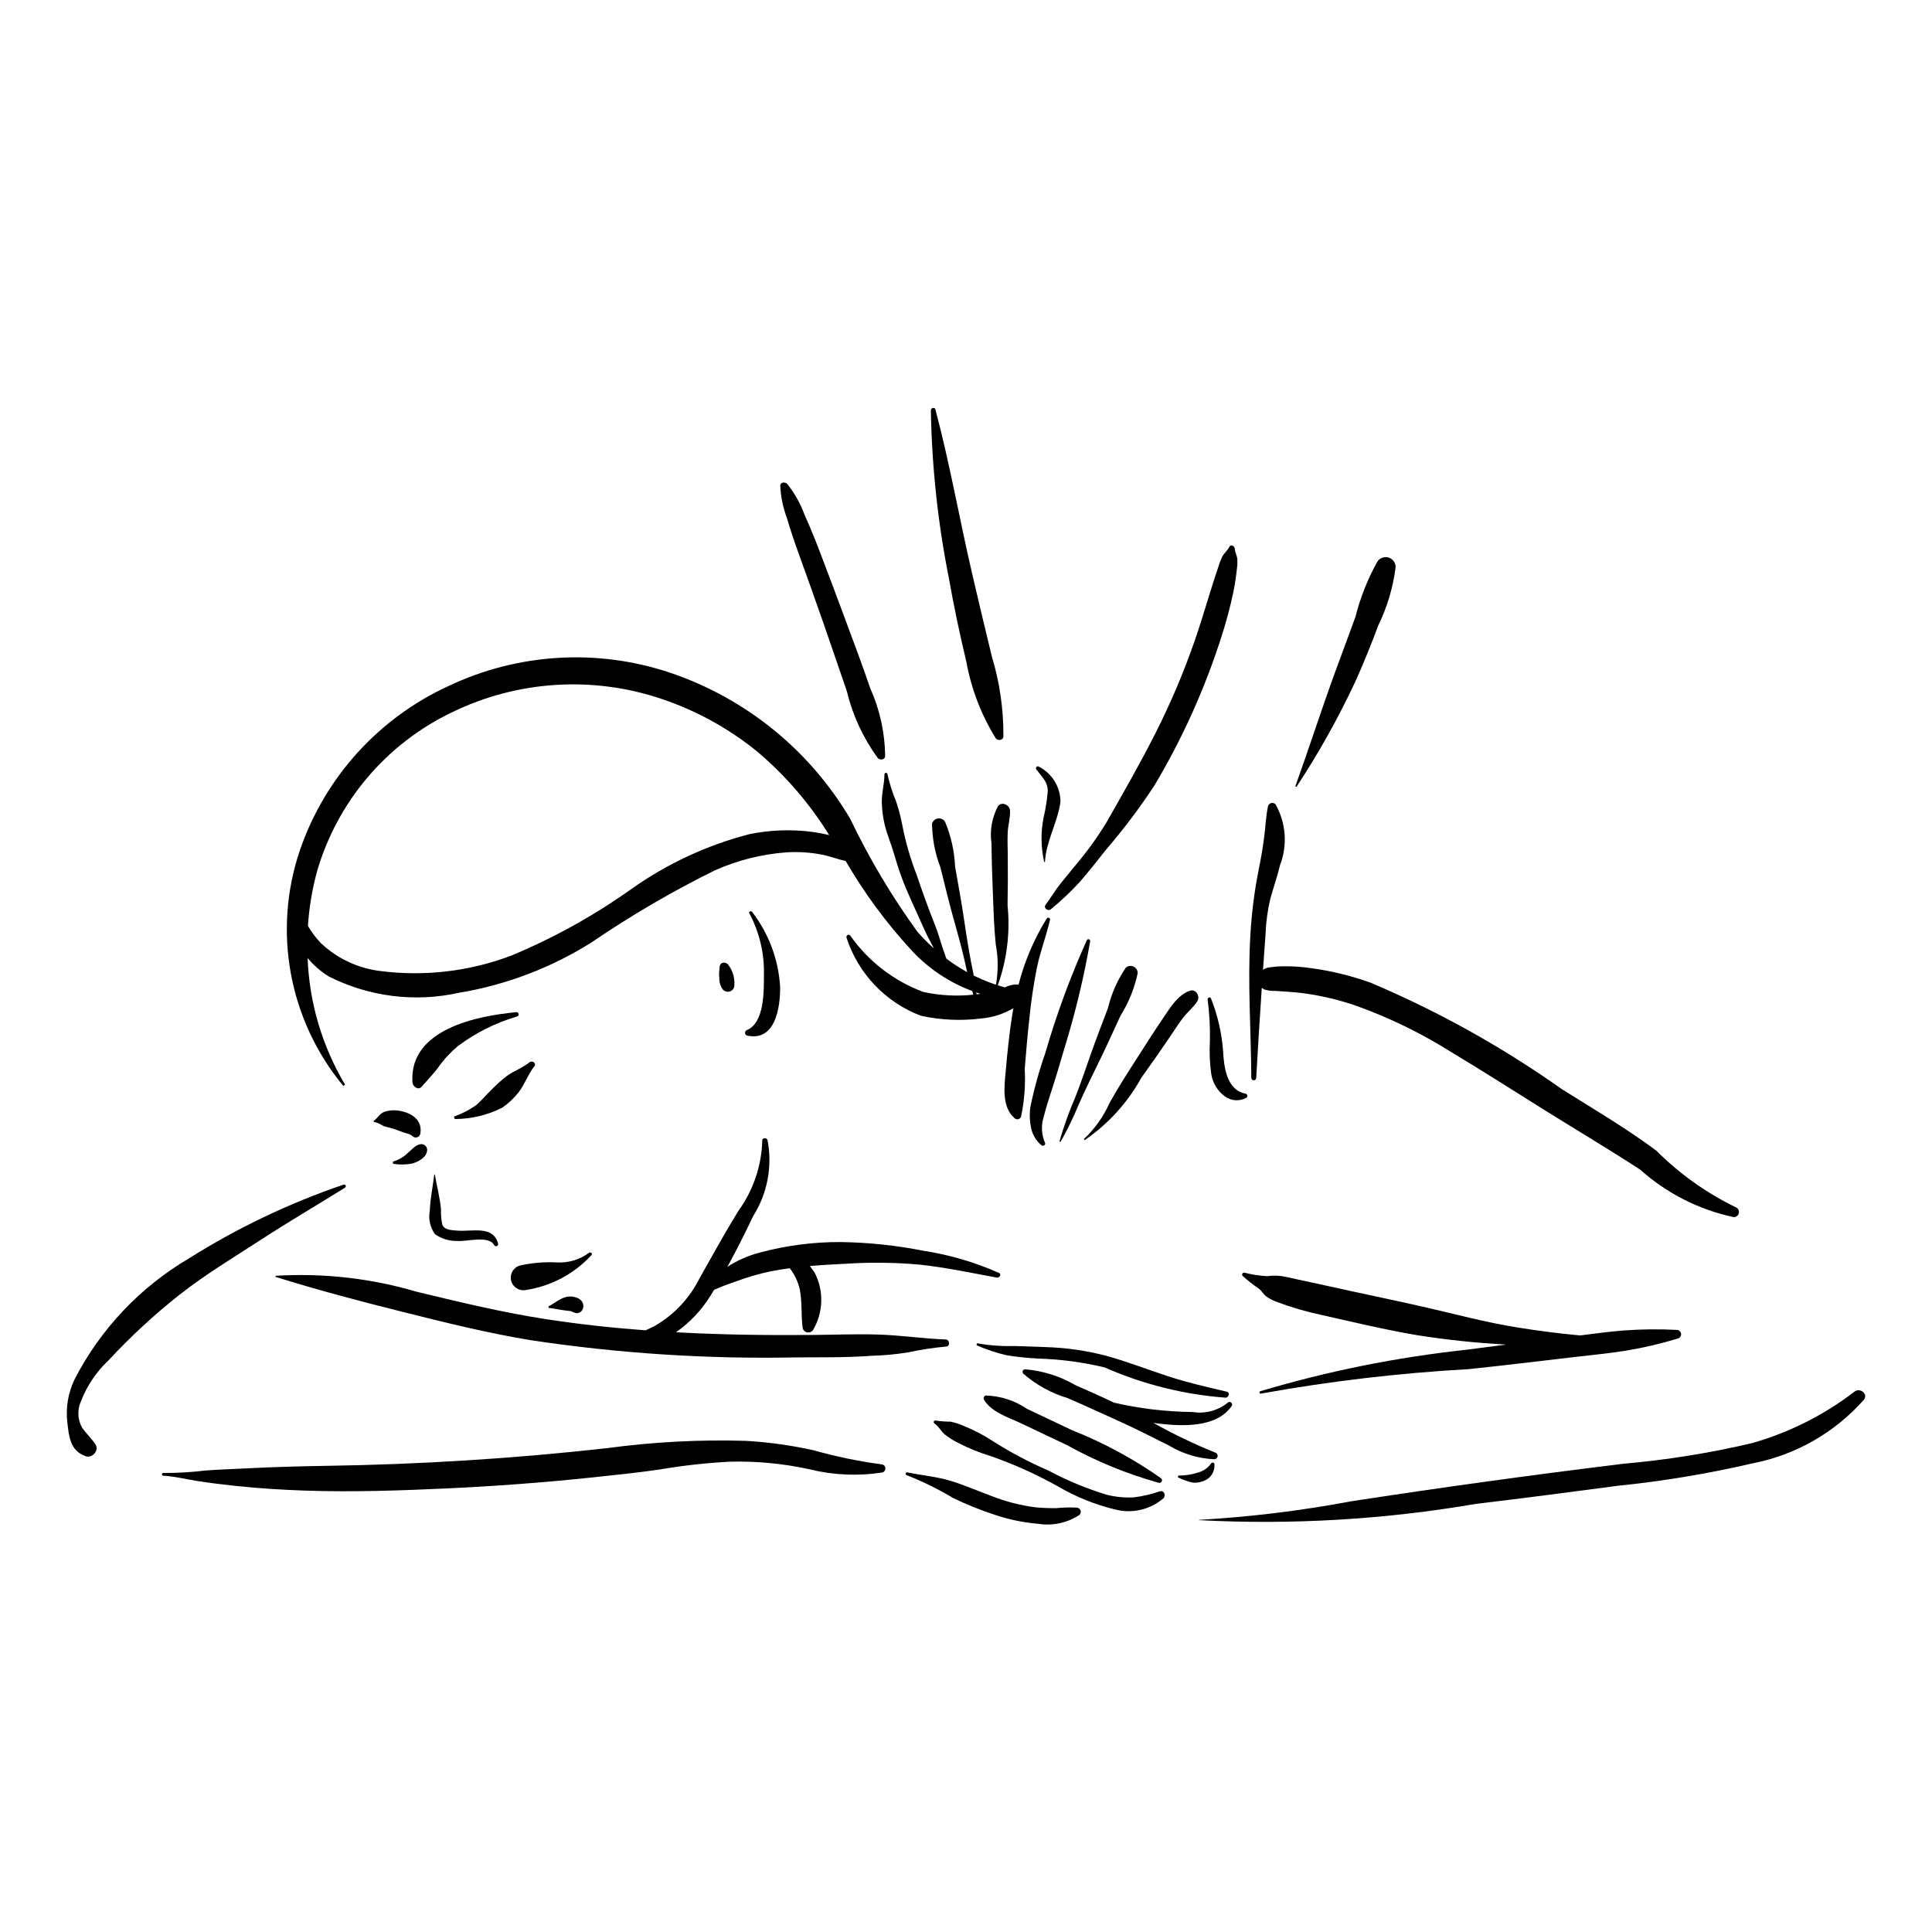 <?xml version="1.0" encoding="UTF-8"?>
<!-- Uploaded to: ICON Repo, www.svgrepo.com, Generator: ICON Repo Mixer Tools -->
<svg fill="#000000" width="800px" height="800px" version="1.1" viewBox="144 144 512 512" xmlns="http://www.w3.org/2000/svg">
 <g>
  <path d="m471.91 292.23c-0.082-0.996-0.633-1.871-0.691-2.859-0.043-0.68-1.066-1.23-1.441-0.445-0.473 0.988-1.379 1.637-1.887 2.609-0.438 0.949-0.805 1.93-1.098 2.938-0.742 2.16-1.43 4.332-2.106 6.516-1.355 4.367-2.664 8.75-4.168 13.066-2.922 8.375-6.402 16.547-10.414 24.457-3.996 7.883-8.441 15.629-12.805 23.316h0.004c-2.375 3.902-5.047 7.621-7.992 11.117-1.418 1.789-2.906 3.519-4.332 5.301-1.426 1.785-2.516 3.727-3.887 5.531-0.652 0.852 0.652 1.832 1.41 1.172h-0.004c2.762-2.25 5.352-4.699 7.746-7.332 2.348-2.734 4.59-5.543 6.816-8.375 4.68-5.438 9-11.172 12.93-17.176 7.387-12.41 13.332-25.625 17.723-39.387 1.281-3.945 2.344-7.961 3.188-12.02 0.387-1.902 0.664-3.828 0.871-5.762 0.133-0.883 0.176-1.777 0.137-2.668z"/>
  <path d="m421.4 387.42c-3.375 5.434-5.894 11.352-7.477 17.547l-0.426-0.082c-1.125 0.012-2.231 0.277-3.234 0.781-5.59-1.531-10.836-4.113-15.457-7.606l-1.082-3.078c-0.605-1.957-1.168-3.894-1.926-5.797-1.754-4.406-3.348-8.812-4.856-13.301h-0.004c-1.656-4.266-2.934-8.672-3.812-13.168-0.402-2.168-0.961-4.305-1.672-6.391-0.973-2.324-1.738-4.734-2.281-7.195-0.047-0.449-0.793-0.395-0.789 0.059 0.023 2.461-0.75 4.91-0.699 7.418v-0.004c0.047 2.059 0.316 4.106 0.801 6.102 0.586 2.426 1.621 4.797 2.336 7.227 0.645 2.199 1.316 4.406 2.109 6.555 1.602 4.332 3.695 8.547 5.543 12.777 0.914 2.094 1.945 4.074 3.023 6.082-1.555-1.391-3.023-2.875-4.394-4.445-6.824-9.426-12.785-19.449-17.809-29.949-10.727-18.133-27.59-31.832-47.539-38.617-19.34-6.531-40.465-5.285-58.902 3.473-18.5 8.484-32.715 24.176-39.344 43.418-7.32 21.426-2.977 45.121 11.469 62.555l0.473-0.328c-6.074-10.18-9.492-21.723-9.93-33.566 1.582 1.914 3.465 3.559 5.578 4.867 10.664 5.406 22.875 6.941 34.547 4.34 12.477-2.074 24.418-6.609 35.121-13.352 10.445-7.129 21.383-13.516 32.727-19.109 5.996-2.668 12.41-4.277 18.957-4.754 3.156-0.191 6.324 0.016 9.43 0.617 1.664 0.336 3.234 0.898 4.863 1.34l1.359 0.328h0.004c4.902 8.457 10.715 16.355 17.336 23.551 4.988 5.445 11.332 9.469 18.383 11.664l-1.535 0.18v0.004c-4.543 0.523-9.141 0.289-13.609-0.691-7.824-2.91-14.582-8.129-19.383-14.961-0.445-0.516-1.195 0.078-0.941 0.66 3.106 9.488 10.336 17.066 19.672 20.613 5.254 1.148 10.664 1.395 15.996 0.723 3.012-0.254 5.93-1.188 8.527-2.731l-0.344 2.031c-0.742 4.754-1.23 9.535-1.656 14.324-0.363 4.082-1.211 9.785 2.316 12.785 0.25 0.258 0.617 0.367 0.969 0.285 0.352-0.078 0.637-0.336 0.75-0.676 0.883-4.164 1.207-8.426 0.973-12.672 0.363-4.461 0.734-8.93 1.234-13.379 0.453-4.59 1.137-9.152 2.043-13.672 0.906-4.199 2.449-8.219 3.414-12.395h0.004c0.066-0.227-0.043-0.469-0.258-0.566-0.215-0.098-0.473-0.02-0.598 0.18zm-62.77-23.039c-5.344-0.629-10.758-0.398-16.035 0.684-11.285 2.918-21.941 7.883-31.438 14.648-9.867 7.004-20.488 12.887-31.664 17.531-11.043 4.184-22.941 5.59-34.656 4.094-5.867-0.703-11.359-3.258-15.684-7.289-1.367-1.406-2.559-2.973-3.547-4.664 0.312-4.82 1.105-9.602 2.359-14.266 5.34-18.598 18.383-34.016 35.84-42.363 17.297-8.414 37.207-9.695 55.438-3.566 9.289 3.109 17.938 7.875 25.527 14.062 7.438 6.316 13.84 13.758 18.977 22.055-1.688-0.406-3.394-0.715-5.117-0.926z"/>
  <path d="m432.04 393.12c-4.387 9.73-8.078 19.762-11.043 30.016-1.633 4.652-2.949 9.41-3.941 14.238-0.258 1.871-0.188 3.769 0.211 5.617 0.375 1.742 1.316 3.312 2.672 4.473 0.441 0.496 1.316-0.09 0.973-0.68v0.004c-0.891-2.086-1.027-4.414-0.387-6.59 0.484-1.898 1.023-3.75 1.641-5.609 1.477-4.473 2.82-9 4.137-13.523 2.785-9.078 4.992-18.32 6.613-27.68 0.004-0.211-0.133-0.398-0.336-0.461s-0.422 0.016-0.539 0.195z"/>
  <path d="m442.34 400.45c-2.211 3.281-3.82 6.926-4.746 10.77-1.492 3.996-3.066 7.969-4.477 11.996-1.355 3.879-2.644 7.738-4.16 11.559v0.004c-1.641 3.805-3.039 7.707-4.188 11.688l0.293 0.133c1.816-3.203 3.43-6.523 4.828-9.934 1.828-4.156 3.836-8.188 5.828-12.266 1.793-3.672 3.449-7.414 5.172-11.117h-0.004c2.191-3.488 3.754-7.336 4.613-11.367 0.012-0.754-0.418-1.445-1.105-1.762-0.684-0.316-1.488-0.199-2.055 0.297z"/>
  <path d="m459.39 406.54c-3.199 1.051-5.223 4.418-7.031 7.09-2.539 3.754-4.988 7.562-7.422 11.387-2.367 3.715-4.781 7.434-6.902 11.297-1.602 3.609-3.922 6.859-6.812 9.555l0.203 0.293c6.246-4.273 11.406-9.949 15.062-16.574 2.578-3.59 5.121-7.207 7.59-10.867 1.113-1.652 2.191-3.348 3.394-4.938 1.188-1.574 2.82-2.82 3.856-4.484 0.777-1.238-0.379-3.269-1.938-2.758z"/>
  <path d="m391 362.32c0.047 3.953 0.805 7.867 2.227 11.559 1.047 4.133 2.016 8.301 3.148 12.41 1.094 3.957 2.231 7.867 3.16 11.871h0.004c0.816 4.062 1.891 8.07 3.211 11.996l0.32-0.059h-0.004c-0.332-3.668-0.895-7.316-1.684-10.914-0.859-4.457-1.508-8.914-2.191-13.402-0.617-4.039-1.383-8.062-2.078-12.086v0.004c-0.184-4.117-1.09-8.172-2.68-11.973-0.418-0.629-1.168-0.949-1.91-0.82-0.742 0.129-1.34 0.684-1.523 1.414z"/>
  <path d="m408.49 357.62c-1.613 3.012-2.223 6.457-1.738 9.836 0.047 4.535 0.203 9.059 0.379 13.586 0.168 4.402 0.301 8.836 0.754 13.219v-0.004c0.738 3.883 0.684 7.871-0.16 11.73l0.336 0.125c2.703-7.066 3.715-14.668 2.953-22.199 0.078-4.418 0.109-8.84 0.055-13.258-0.023-1.992-0.102-4-0.02-5.992 0.082-1.973 0.719-3.926 0.617-5.879-0.078-1.453-2.184-2.469-3.176-1.164z"/>
  <path d="m474.15 433.84c-5.211-0.934-5.801-7.32-6.027-11.445-0.367-4.738-1.449-9.395-3.207-13.812-0.188-0.523-0.961-0.184-0.879 0.316h-0.004c0.484 3.648 0.688 7.332 0.605 11.012-0.168 2.949-0.043 5.91 0.375 8.832 0.387 2.281 1.633 4.328 3.484 5.719 1.648 1.297 3.906 1.484 5.75 0.484 0.211-0.117 0.332-0.344 0.312-0.586-0.02-0.238-0.184-0.441-0.41-0.52z"/>
  <path d="m603.93 463.9c-7.777-3.785-14.867-8.84-20.977-14.957-7.945-5.922-16.559-10.984-24.949-16.238-15.855-11.223-32.871-20.703-50.762-28.27-5.039-1.812-10.25-3.098-15.555-3.832-2.488-0.379-5-0.555-7.516-0.527-1.371 0.012-2.738 0.125-4.094 0.344-0.5 0.094-0.973 0.305-1.371 0.617l0.68-9.531c0.113-3.156 0.543-6.297 1.273-9.371 0.82-2.957 1.84-5.828 2.551-8.82l-0.004 0.004c2.043-5.293 1.613-11.219-1.168-16.16-0.289-0.309-0.719-0.438-1.129-0.348-0.41 0.094-0.738 0.398-0.867 0.801-0.531 2.484-0.648 5.18-0.957 7.719-0.379 3.129-0.918 6.195-1.555 9.289h0.004c-1.156 5.844-1.891 11.766-2.199 17.715-0.711 12.395 0.207 24.875 0.273 37.277-0.016 0.359 0.266 0.664 0.625 0.68 0.359 0.016 0.664-0.266 0.68-0.625 0.441-7.953 0.934-15.906 1.473-23.863l0.625 0.402c0.973 0.309 1.988 0.445 3.008 0.395 2.504 0.16 5.023 0.312 7.512 0.629v0.004c4.715 0.645 9.355 1.75 13.855 3.301 8.773 3.144 17.176 7.234 25.066 12.191 8.531 5.113 16.906 10.492 25.344 15.754 8.289 5.172 16.699 10.168 24.887 15.496v0.004c7.023 6.281 15.57 10.617 24.789 12.578 0.668 0.004 1.242-0.477 1.355-1.137 0.113-0.66-0.266-1.305-0.898-1.52z"/>
  <path d="m509.03 292.82c-2.57 4.594-4.523 9.512-5.809 14.617-1.805 5.008-3.691 9.984-5.516 14.988-3.621 9.945-6.852 20.02-10.434 29.977l0.293 0.133h0.004c5.894-8.945 11.125-18.309 15.656-28.012 2.18-4.836 4.156-9.758 6.016-14.727 2.375-4.875 3.938-10.105 4.617-15.488 0.016-1.164-0.742-2.203-1.855-2.547-1.117-0.344-2.324 0.086-2.973 1.059z"/>
  <path d="m588.42 496.44c-4.703-0.242-9.422-0.195-14.121 0.148-3.856 0.301-7.699 0.828-11.539 1.316-5.543-0.496-11.082-1.23-16.523-2.094-8.547-1.355-16.84-3.629-25.27-5.543-8.152-1.844-16.348-3.512-24.504-5.34-3.863-0.867-7.746-1.648-11.609-2.519v0.004c-1.652-0.387-3.367-0.461-5.047-0.215-2.055-0.109-4.094-0.426-6.086-0.938-0.211-0.004-0.402 0.117-0.492 0.309-0.09 0.188-0.059 0.414 0.082 0.57 1.379 1.246 2.848 2.391 4.387 3.43 0.734 0.641 1.125 1.41 1.883 2.016v-0.004c0.852 0.605 1.785 1.086 2.769 1.43 3.84 1.453 7.785 2.609 11.805 3.453 8.473 1.914 16.949 3.945 25.516 5.398v-0.004c7.773 1.219 15.605 2.043 23.465 2.473-3.516 0.441-7.027 0.898-10.539 1.371h-0.004c-18.484 1.988-36.75 5.664-54.566 10.98-0.391 0.129-0.277 0.734 0.141 0.637v0.004c18.195-3.285 36.57-5.449 55.031-6.484 9.141-0.961 18.266-2.055 27.391-3.137 4.723-0.559 9.48-0.996 14.18-1.734 4.68-0.777 9.309-1.855 13.852-3.231 0.559-0.133 0.938-0.66 0.887-1.23-0.051-0.574-0.512-1.027-1.086-1.066z"/>
  <path d="m234.99 457.96c-14.371 4.898-28.121 11.465-40.969 19.562-12.906 7.598-23.395 18.699-30.254 32.012-1.703 3.531-2.371 7.469-1.93 11.363 0.449 3.793 0.707 7.543 4.883 9.023 1.676 0.594 3.637-1.504 2.598-3.102-1.043-1.598-2.449-2.891-3.543-4.434-1.23-2.172-1.344-4.801-0.309-7.07 1.598-4.117 4.098-7.82 7.32-10.836 5.809-6.269 12.098-12.078 18.805-17.371 6.84-5.379 14.258-9.82 21.535-14.551 7.324-4.762 14.863-9.18 22.277-13.793 0.219-0.117 0.301-0.387 0.188-0.605-0.109-0.219-0.379-0.309-0.602-0.199z"/>
  <path d="m377.63 532.07c-6.106-0.816-12.141-2.07-18.07-3.742-5.856-1.301-11.809-2.133-17.797-2.484-12.316-0.371-24.637 0.273-36.848 1.926-24.77 2.766-49.629 4.328-74.586 4.695-7.176 0.113-14.344 0.32-21.508 0.691-3.418 0.176-6.844 0.285-10.258 0.535v-0.004c-3.742 0.461-7.512 0.684-11.285 0.664-0.195 0-0.355 0.152-0.363 0.348-0.012 0.195 0.137 0.363 0.332 0.379 3.09 0.168 6.102 0.945 9.152 1.422 3.387 0.527 6.773 0.93 10.176 1.293 6.121 0.648 12.215 1.027 18.363 1.234 12.582 0.422 25.234-0.012 37.805-0.598 12.57-0.59 25.113-1.52 37.629-2.836 6.191-0.652 12.414-1.273 18.578-2.18l0.004-0.008c6.152-1.043 12.359-1.727 18.59-2.047 7.047-0.176 14.09 0.504 20.977 2.016 6.309 1.562 12.871 1.848 19.293 0.844 0.52-0.133 0.863-0.621 0.816-1.152-0.043-0.531-0.469-0.953-1-0.996z"/>
  <path d="m300.09 476.01c-2.481 1.84-5.527 2.738-8.609 2.539-3.227-0.156-6.457 0.117-9.613 0.805-1.738 0.449-2.812 2.191-2.43 3.945 0.383 1.758 2.086 2.894 3.856 2.578 6.719-1.012 12.891-4.289 17.488-9.293 0.328-0.41-0.32-0.895-0.691-0.574z"/>
  <path d="m294.96 487.58c-2.125 0.055-3.844 1.734-5.629 2.652l0.082 0.375c1.5 0.168 2.953 0.512 4.469 0.695l1.352 0.148c0.488 0.246 1.008 0.43 1.543 0.551 0.777 0.027 1.477-0.469 1.707-1.207 0.625-2.246-1.66-3.262-3.523-3.215z"/>
  <path d="m408.74 481.34c-6.352-2.828-13.051-4.797-19.922-5.856-7.246-1.441-14.605-2.219-21.988-2.328-7.297-0.035-14.562 0.914-21.605 2.82-3.004 0.789-5.859 2.055-8.465 3.746 2.434-4.418 4.703-8.941 6.852-13.48 3.769-5.965 5.125-13.145 3.797-20.074-0.203-0.727-1.457-0.723-1.398 0.121-0.188 6.688-2.391 13.164-6.316 18.582-3.609 5.859-6.902 11.859-10.289 17.848-2.633 5.305-6.769 9.715-11.898 12.676l-2.418 1.156c-8.805-0.656-17.594-1.605-26.32-2.949-11.598-1.785-22.996-4.535-34.395-7.289h0.004c-12.109-3.566-24.746-4.988-37.344-4.211l-0.012 0.281c11.094 3.481 22.391 6.449 33.672 9.277 11.242 2.82 22.449 5.606 33.898 7.496 23.312 3.519 46.879 5.047 70.449 4.57 6.641-0.039 13.355 0.066 19.98-0.43v-0.004c3.207-0.082 6.402-0.379 9.57-0.891 3.367-0.719 6.769-1.242 10.195-1.559 1.082-0.102 0.883-1.828-0.164-1.863-6.008-0.215-11.863-1.121-17.879-1.309-5.82-0.18-11.648 0.066-17.469 0.113-11.801 0.102-23.609-0.047-35.398-0.676l-0.727-0.043h0.004c3.719-2.617 6.859-5.965 9.234-9.84l0.863-1.422 1.238-0.492c1.496-0.672 3.023-1.191 4.574-1.727v-0.004c2.996-1.105 6.07-2 9.191-2.668 1.672-0.324 3.352-0.59 5.039-0.816 1.277 1.637 2.176 3.535 2.641 5.559 0.684 3.316 0.328 6.91 0.777 10.297v-0.004c0.145 0.598 0.629 1.051 1.234 1.152 0.602 0.105 1.211-0.156 1.547-0.672 2.734-4.672 2.871-10.426 0.367-15.227l-1.238-1.684c3.129-0.273 6.269-0.449 9.402-0.605l0.004 0.004c6.555-0.434 13.133-0.359 19.68 0.227 6.82 0.723 13.715 2.195 20.461 3.438 0.688 0.129 1.344-0.887 0.57-1.242z"/>
  <path d="m284.35 425.5c-1.801 1.473-4.066 2.246-5.973 3.594-1.527 1.191-2.969 2.488-4.312 3.887-1.273 1.211-2.418 2.629-3.723 3.773h0.004c-1.859 1.34-3.898 2.402-6.059 3.16l0.23 0.645v-0.004c4.363-0.004 8.664-1.031 12.562-2.996 1.668-1.148 3.152-2.547 4.402-4.144 1.633-2.141 2.473-4.769 4.141-6.859 0.617-0.766-0.586-1.617-1.273-1.055z"/>
  <path d="m280.79 412.24c-10.578 0.992-28.422 4.598-27.484 18.605 0.074 1.086 1.527 2.207 2.449 1.133 1.512-1.766 3.082-3.297 4.449-5.199l-0.004 0.004c1.477-2.074 3.215-3.949 5.172-5.578 4.711-3.523 10.02-6.176 15.668-7.828 0.293-0.086 0.473-0.383 0.406-0.684-0.066-0.301-0.352-0.496-0.656-0.453z"/>
  <path d="m250.52 438.5c-1.438-0.355-2.938-0.344-4.367 0.039-1.598 0.469-1.895 1.648-3.164 2.555l0.102 0.281c1.023-0.016 1.941 0.848 2.894 1.148l2.356 0.637 2.387 0.863c0.691 0.289 2.082 0.488 2.562 1.059h0.004c0.336 0.348 0.852 0.465 1.309 0.297 0.457-0.168 0.77-0.586 0.805-1.074 0.504-3.285-1.953-5.117-4.887-5.805z"/>
  <path d="m255.38 447.23c-1.336 0.262-2.277 1.453-3.293 2.297h-0.004c-1.102 1.102-2.465 1.895-3.965 2.309l0.051 0.574c1.691 0.289 3.422 0.266 5.106-0.074 1.52-0.441 3.566-1.492 3.875-3.18 0.145-0.516 0.012-1.066-0.348-1.457-0.363-0.391-0.898-0.57-1.422-0.469z"/>
  <path d="m276.01 473.6c-1.309-4.949-6.906-3.16-10.711-3.469-1.512-0.121-3.512-0.105-4.082-1.59-0.281-1.309-0.398-2.648-0.34-3.984-0.293-3.144-1.109-6.199-1.641-9.312l-0.145 0.012c-0.379 3.191-1.078 6.348-1.184 9.559v-0.004c-0.426 2.188 0.07 4.453 1.371 6.262 1.723 1.219 3.797 1.848 5.906 1.793 2.519 0.219 8.363-1.559 9.773 1.109 0.137 0.242 0.426 0.352 0.688 0.262 0.262-0.094 0.414-0.363 0.363-0.637z"/>
  <path d="m343.34 385.69c-0.293-0.434-1.02-0.09-0.742 0.383v-0.004c2.652 4.981 3.981 10.562 3.852 16.203-0.027 4.211 0.223 12.828-4.602 14.758-0.273 0.145-0.43 0.441-0.402 0.746 0.027 0.309 0.234 0.57 0.527 0.664 7.527 1.641 8.82-7.438 8.766-12.926v0.004c-0.426-7.203-3.004-14.109-7.398-19.828z"/>
  <path d="m337.03 399.73c-0.48-0.785-2.023-0.938-2.227 0.203l-0.082-0.012-0.023 0.562-0.129 1.328c-0.012 0.492 0.004 0.984 0.055 1.477-0.02 1.078 0.324 2.129 0.973 2.992 0.43 0.453 1.066 0.645 1.676 0.508 0.605-0.137 1.098-0.586 1.289-1.18 0.289-2.086-0.262-4.199-1.531-5.879z"/>
  <path d="m429.38 543.54c-1.812-0.09-3.625-0.047-5.43 0.129-1.859 0.031-3.723-0.043-5.574-0.219-4.039-0.523-8-1.551-11.785-3.055-3.516-1.309-6.961-2.816-10.551-3.918-3.75-1.152-7.707-1.488-11.539-2.269-0.469-0.102-0.707 0.59-0.223 0.727v0.004c4.25 1.66 8.355 3.68 12.266 6.031 3.555 1.719 7.219 3.199 10.969 4.434 3.762 1.273 7.66 2.086 11.617 2.418 3.816 0.605 7.723-0.234 10.953-2.359 0.316-0.305 0.422-0.773 0.27-1.188-0.152-0.414-0.531-0.703-0.973-0.734z"/>
  <path d="m451.41 539.2c-2.231 0.773-4.535 1.312-6.875 1.613-2.379 0.133-4.769-0.09-7.086-0.648-5.406-1.633-10.637-3.793-15.617-6.457-5.184-2.238-10.18-4.891-14.938-7.934-2.301-1.492-4.734-2.766-7.273-3.797-1.188-0.547-2.434-0.957-3.711-1.219-1.312-0.008-2.617-0.105-3.914-0.297-0.207-0.059-0.426 0.043-0.516 0.238s-0.023 0.43 0.156 0.547c1.098 0.684 1.723 2.035 2.719 2.879h0.004c1.133 0.91 2.371 1.688 3.684 2.312 2.762 1.422 5.648 2.586 8.621 3.481 6.191 2.18 12.18 4.887 17.902 8.102 4.664 2.711 9.695 4.734 14.938 6.004 4.519 1.176 9.328 0.059 12.859-2.996 0.633-0.723 0.172-2.125-0.953-1.828z"/>
  <path d="m451.64 535.71c-7.332-5.144-15.242-9.41-23.566-12.707l-11.926-5.652v0.004c-3.215-2.203-7-3.426-10.895-3.523-0.227 0.051-0.414 0.203-0.512 0.41-0.102 0.211-0.098 0.453 0.008 0.656 1.953 3.324 6.301 4.625 9.648 6.211l12.383 5.867v0.004c7.676 4.269 15.832 7.617 24.293 9.977 0.328 0.09 0.676-0.07 0.816-0.383 0.141-0.309 0.035-0.676-0.25-0.863z"/>
  <path d="m469.37 515.71c-2.586 2.113-5.953 3.019-9.25 2.492-3.606-0.043-7.207-0.277-10.789-0.707-3.402-0.414-6.781-1.008-10.117-1.781-3.363-1.605-6.773-3.125-10.176-4.621h-0.004c-4.082-2.379-8.645-3.816-13.355-4.215-0.266 0-0.512 0.152-0.625 0.395-0.109 0.246-0.07 0.531 0.105 0.734 3.418 2.988 7.438 5.211 11.789 6.512 4.562 1.957 9.059 4.051 13.586 6.094 4.555 2.055 8.961 4.309 13.422 6.559h-0.004c3.594 2.144 7.664 3.359 11.844 3.535 0.438 0.004 0.812-0.309 0.887-0.738 0.078-0.434-0.172-0.855-0.586-1-5.644-2.277-11.141-4.918-16.453-7.894l0.887 0.125c6.34 0.781 15.812 1.359 19.895-4.617 0.426-0.629-0.527-1.457-1.055-0.871z"/>
  <path d="m465.84 531.99c-0.055-0.449-0.672-0.48-0.895-0.156-0.797 1.141-1.961 1.977-3.297 2.363-1.746 0.574-3.57 0.859-5.406 0.848l-0.078 0.461c1.281 0.656 2.648 1.133 4.059 1.426 1.086 0.059 2.172-0.16 3.152-0.629 1.648-0.777 2.629-2.5 2.465-4.312z"/>
  <path d="m469.08 512.8c-5.281-1.219-10.594-2.453-15.75-4.148-5.367-1.766-10.641-3.828-16.098-5.332v-0.004c-5.262-1.383-10.664-2.16-16.102-2.324l-8.32-0.285c-3.309 0.102-6.617-0.145-9.875-0.727l-0.16 0.52c2.559 1.121 5.215 2.008 7.938 2.648 2.789 0.453 5.606 0.746 8.434 0.883 5.934 0.18 11.836 0.969 17.609 2.356 10.148 4.473 20.988 7.184 32.047 8.012 0.84-0.07 1.266-1.371 0.277-1.598z"/>
  <path d="m635.51 512.76c-8.102 6.227-17.316 10.867-27.145 13.668-11.277 2.656-22.73 4.492-34.27 5.492-24.047 2.945-48.047 6.258-71.996 9.934-13.344 2.508-26.836 4.156-40.391 4.926l-0.004 0.074h-0.004c24.582 1.293 49.23-0.156 73.492-4.32 12.465-1.48 24.914-3.125 37.359-4.762v-0.004c12.051-1.223 24.012-3.211 35.812-5.945 11.457-2.207 21.863-8.148 29.594-16.887 1.195-1.551-1.031-3.238-2.449-2.176z"/>
  <path d="m406.85 317.97c-1.773-7.285-3.508-14.578-5.207-21.879-3.371-14.477-5.926-29.227-9.754-43.586-0.191-0.719-1.191-0.402-1.195 0.25l-0.004 0.004c0.262 14.988 1.867 29.926 4.805 44.629 1.297 7.348 2.848 14.672 4.586 21.926 1.301 7.207 3.945 14.105 7.801 20.332 0.512 0.727 1.965 0.578 2.031-0.441 0.059-7.191-0.977-14.352-3.062-21.234z"/>
  <path d="m419.3 347.17c-0.504-0.332-0.984 0.328-0.652 0.766 1.387 1.848 3.109 3.301 3.012 5.789-0.184 2.293-0.539 4.566-1.07 6.805-0.801 3.93-0.758 7.988 0.125 11.898l0.215-0.016c0.273-5.418 3.348-10.48 4.109-15.891 0-3.949-2.219-7.562-5.738-9.352z"/>
  <path d="m374.62 326.38c-2.125-6.219-4.445-12.371-6.727-18.531-2.223-6.004-4.481-12-6.766-17.98-1.211-3.16-2.473-6.266-3.867-9.348-1.09-2.984-2.652-5.777-4.625-8.27-0.523-0.551-1.824-0.562-1.855 0.453 0.133 2.922 0.723 5.801 1.742 8.539 0.922 3.078 1.914 6.109 3.016 9.133 2.242 6.18 4.449 12.371 6.617 18.578 2.117 6.047 4.156 12.117 6.246 18.172h0.004c1.543 6.391 4.324 12.418 8.191 17.738 0.582 0.645 1.895 0.562 1.984-0.484-0.074-6.207-1.422-12.332-3.961-18z"/>
 </g>
</svg>